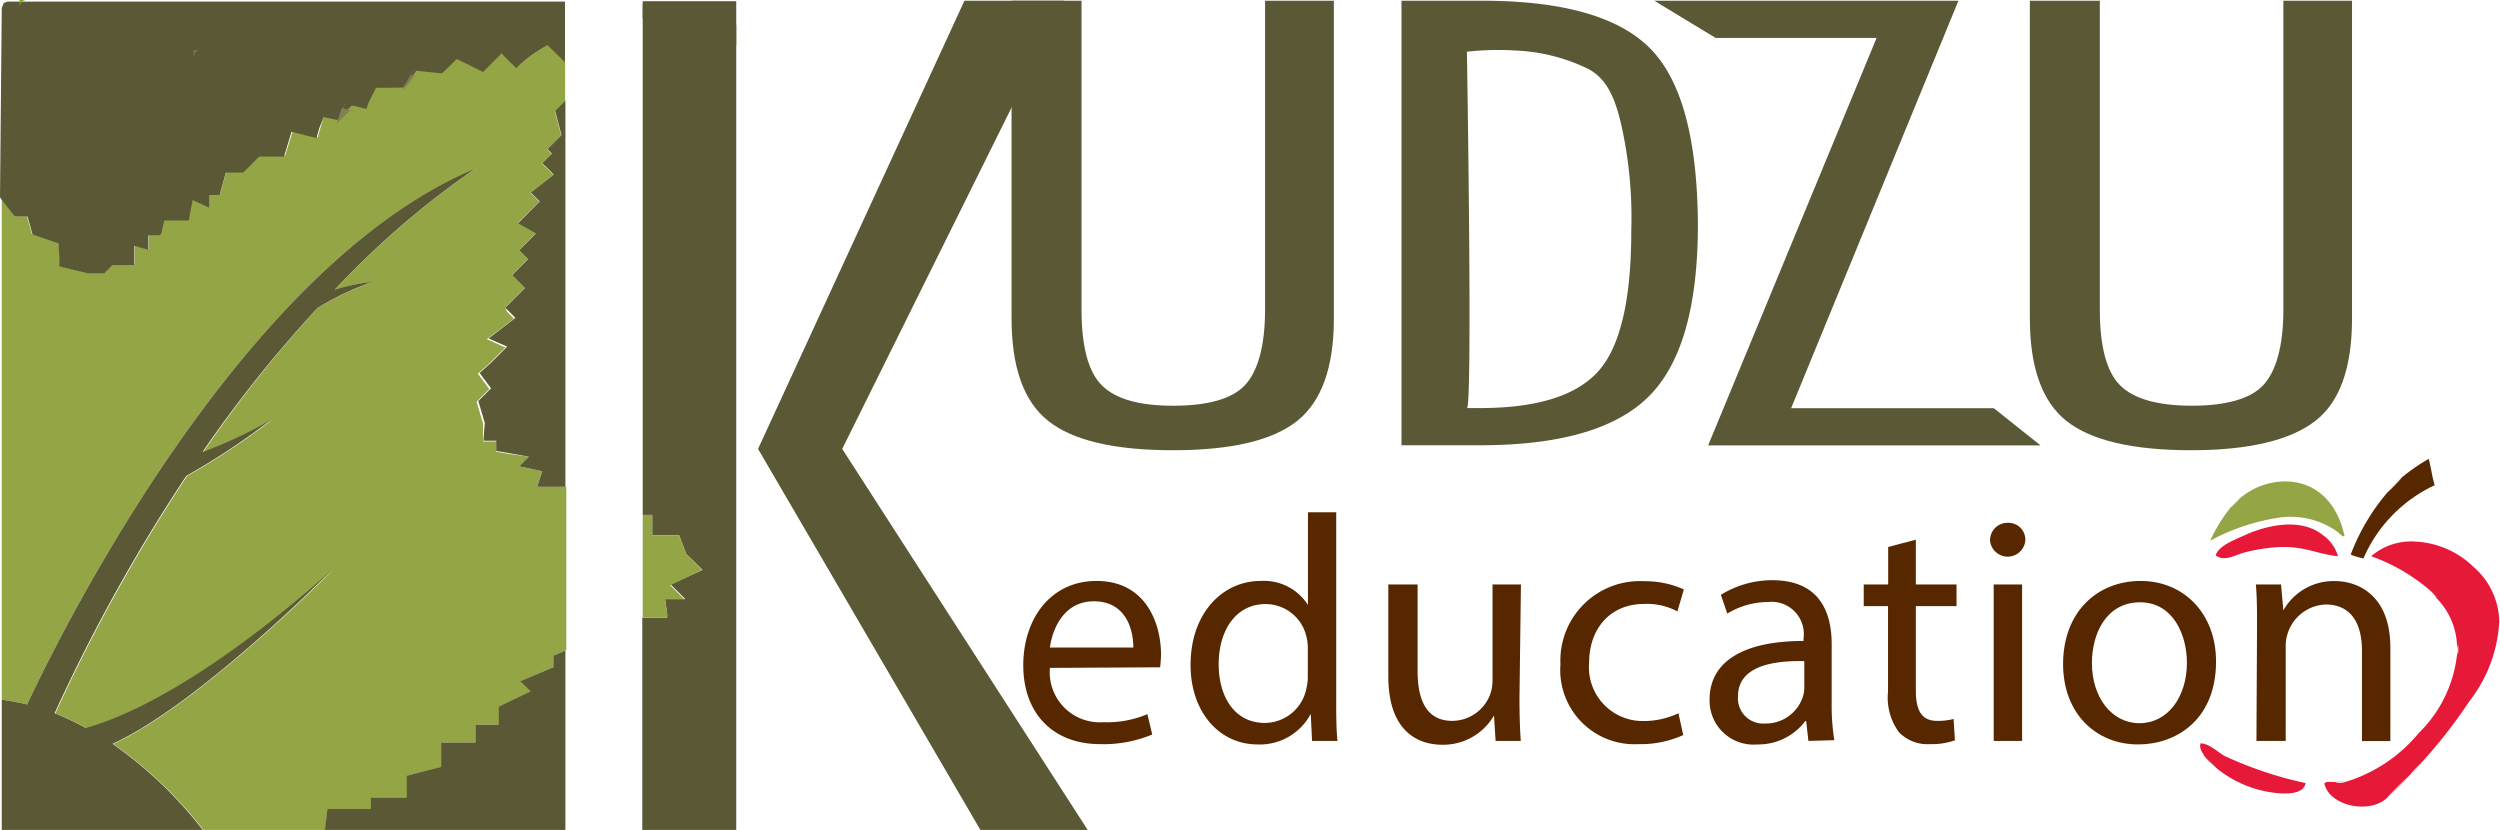 <?xml version="1.0" encoding="UTF-8"?> <svg xmlns="http://www.w3.org/2000/svg" viewBox="0 0 170.8 56.7"><defs><style>.cls-1{fill:#808053;}.cls-1,.cls-2,.cls-3,.cls-5,.cls-6,.cls-7,.cls-8,.cls-9{fill-rule:evenodd;}.cls-2{fill:#5b5836;}.cls-3{fill:#94a545;}.cls-4,.cls-6{fill:#572700;}.cls-5{fill:#78a22f;}.cls-7{fill:#e71939;}.cls-8{fill:#e97273;}.cls-9{fill:#e4c4b9;}</style></defs><g id="Layer_2" data-name="Layer 2"><g id="Layer_2-2" data-name="Layer 2"><polygon class="cls-1" points="13.75 3.12 13.38 3.12 13.38 3.52 13.51 3.2 13.75 3.12 13.75 3.12"></polygon><path class="cls-2" d="M138.68.05h4.78V21.14q0,3.81,1.39,5.19t4.88,1.39c2.33,0,4-.46,4.88-1.39S156,23.68,156,21.14V.05h4.69V21.76c0,3.36-.83,5.7-2.51,7s-4.49,2-8.48,2-6.85-.67-8.52-2-2.5-3.67-2.5-7V.05Z"></path><path class="cls-2" d="M69.11.05h4.78V21.14q0,3.81,1.39,5.19c.93.93,2.55,1.39,4.88,1.39s4-.46,4.88-1.39,1.39-2.65,1.39-5.19V.05h4.7V21.76q0,5-2.51,7t-8.49,2q-6,0-8.51-2c-1.68-1.33-2.51-3.67-2.51-7V.05Z"></path><path class="cls-2" d="M95.75.05h5.5q8.22,0,11.46,3.23T116,15.34q0,8.39-3.34,11.73t-11.49,3.35H95.75V.05Zm4.47,3.48s.4,24.35,0,24.35h.86c3.9,0,6.6-.83,8.11-2.51s2.26-4.89,2.26-9.63a28.92,28.92,0,0,0-.76-7.54c-.36-1.38-.85-2.8-2.2-3.5a12.46,12.46,0,0,0-5-1.25,19,19,0,0,0-3.25.08Z"></path><polygon class="cls-2" points="128.21 2.59 117.21 2.59 113.02 0.05 133.8 0.05 122.37 27.89 136.22 27.89 139.41 30.43 116.7 30.43 128.21 2.59 128.21 2.59"></polygon><polygon class="cls-2" points="70.89 56.7 74.31 56.7 57.54 30.67 72.73 0.05 69.31 0.05 65.89 0.05 51.79 30.67 66.98 56.7 70.89 56.7 70.89 56.7"></polygon><path class="cls-2" d="M43.91,35.18h.65v1.39H46.4l.1.27.38,1L48,38.93l-2.18,1,1,1H45.44l.14,1,0,.26h-1.7V56.7H50.3v-55L43.91.25V35.18Z"></path><polygon class="cls-3" points="45.79 39.98 47.97 38.93 46.88 37.84 46.5 36.84 46.4 36.57 46.11 36.57 44.56 36.57 44.56 35.6 44.56 35.18 43.91 35.18 43.91 35.23 43.91 42.17 45.2 42.17 45.61 42.17 45.58 41.91 45.44 40.94 46.75 40.94 45.79 39.98 45.79 39.98"></polygon><path class="cls-3" d="M37.44,3.06s-.42.24-.93.58a8.58,8.58,0,0,0-1.21.95l-.8-.8-.2-.2L34,3.86l-1,1-1.11-.53L31.2,4l-.81.81-.16.15-.16-.05L28.5,4.81l-.79,1-.06,0L27.56,6h-.25L25.69,5.9,25.2,7,25,7.4l-.46-.12,0,0L24,7.22l-.68.67-.24.24L23,8.1l-.86-.19-.24.79-.2.7L21,9.22l-1-.26-.34,1.09-.18.57H17.74l-1.09,1.09H15.46l-.34,1.23-.09.3h-.79v.88l-.49-.23-.64-.3-.17.87-.09.53H11.18l-.23.93,0,.12h-.78v1l-.45-.12-.51-.14v1.31H7.69l-.57.57H6l-1.12-.28-.8-.2,0-.64L4,16.56l-1.33-.44L2.18,16l-.13-.47-.21-.75H1L.12,13.58V47.81a16,16,0,0,1,1.73.32C4.26,43,16.6,18.11,32.52,11.5a58.59,58.59,0,0,0-9.65,8.3,12.48,12.48,0,0,1,2.57-.53,19.17,19.17,0,0,0-3.76,1.79A87.56,87.56,0,0,0,14,30.72l-.11.17a31,31,0,0,0,4.68-2.2,48.49,48.49,0,0,1-5.79,3.83,118.88,118.88,0,0,0-9,16.22,17.89,17.89,0,0,1,2.12,1c2.2-.58,7.8-2.75,16.84-10.8,0,0-9.12,9.19-15,11.89a28.14,28.14,0,0,1,6.16,5.88h8.34l0-.2.15-1.23h3v-.78h2.45V53l1.37-.36,1-.25V50.73h2.36V49.51h1.57V48.28l2.18-1.05-.7-.69,2.27-1v-.78l.8-.36V33.26H36.7l.35-1.06-1.57-.34.33-.33.32-.33L34.71,31l-.81-.14v-.7H33l0-.72,0-.51-.44-1.48.87-.87-.62-.83-.16-.22.49-.44.21-.17,1.18-1.18-.67-.3-.6-.27,1-.75.85-.65-.46-.47L34.52,21l.45-.45.9-.9-.48-.48-.39-.4.71-.71.38-.38-.22-.21-.39-.4.69-.69.44-.45-.28-.16-.94-.54,1.43-1.42,0-.06,0,0-.58-.57.87-.68.7-.55-.46-.47-.32-.31.5-.5.16-.16-.11-.1-.2-.2.32-.32.64-.64-.28-1.07-.16-.6.35-.34.36-.36V4.25l-.48-.48-.71-.71Z"></path><path class="cls-2" d="M16.57.11H.52L.26.2.12.54,0,13.48l.12.17L1,14.79h.88l.21.75.13.48.51.17L4,16.63l.05.94,0,.63.8.2L6,18.68H7.12l.57-.57H9.18V16.8l.51.14.45.13v-1h.78L11,16l.23-.94h1.67l.09-.52.17-.87.64.29.49.23v-.87H15l.09-.31.34-1.22h1.19l1.09-1.09H19.4l.18-.58L19.92,9l1,.26.7.17.2-.69L22.11,8l.86.18.14,0,.46-1.1,1,.25.46.11L25.2,7l.49-1L27.31,6l.25,0,.09-.16.57-1,.28,0L30.07,5l.16,0,.16-.16.81-.8.72.34L33,4.92l1-1,.27-.27.2.21.8.8a8,8,0,0,1,1.21-1c.51-.34.93-.57.93-.57l.71.7.48.48V.11H16.57Z"></path><path class="cls-2" d="M43.91,1.29,50.3,3.08v-3H43.91V1.29Z"></path><path class="cls-2" d="M28.5,4.81h-.28l-.57,1,.06,0,.79-1Z"></path><path class="cls-2" d="M7.69,50.82c5.92-2.7,15-11.89,15-11.89-9,8-14.64,10.22-16.84,10.8a17.89,17.89,0,0,0-2.12-1,118.28,118.28,0,0,1,9-16.22,48.49,48.49,0,0,0,5.79-3.83,31,31,0,0,1-4.68,2.2l.11-.17a87.56,87.56,0,0,1,7.73-9.66,19.17,19.17,0,0,1,3.76-1.79,12.48,12.48,0,0,0-2.57.53,58.59,58.59,0,0,1,9.65-8.3C16.6,18.11,4.26,43,1.85,48.13a16,16,0,0,0-1.73-.32V56.7H13.85a28.14,28.14,0,0,0-6.16-5.88Z"></path><polygon class="cls-2" points="37.92 7.56 38.08 8.16 38.36 9.23 37.72 9.87 37.4 10.19 37.6 10.39 37.71 10.49 37.55 10.65 37.05 11.15 37.37 11.46 37.83 11.93 37.13 12.48 36.26 13.16 36.84 13.73 36.87 13.77 36.81 13.83 35.39 15.26 36.33 15.79 36.61 15.95 36.17 16.4 35.48 17.09 35.87 17.49 36.09 17.7 35.71 18.08 35 18.79 35.39 19.19 35.87 19.67 34.97 20.57 34.52 21.02 34.75 21.25 35.21 21.72 34.36 22.37 33.38 23.12 33.98 23.39 34.65 23.68 33.47 24.86 33.26 25.04 32.77 25.48 32.93 25.7 33.55 26.53 32.68 27.4 33.12 28.89 33.08 29.39 33.03 30.11 33.62 30.11 33.9 30.11 33.9 30.38 33.9 30.81 34.72 30.95 36.13 31.2 35.81 31.52 35.48 31.86 37.05 32.2 36.7 33.26 38.63 33.26 38.63 32.78 38.63 6.86 38.27 7.22 37.92 7.56 37.92 7.56"></polygon><polygon class="cls-2" points="37.83 45.57 35.56 46.54 36.26 47.23 34.08 48.28 34.08 49.2 34.08 49.51 33.64 49.51 32.51 49.51 32.51 50.31 32.51 50.73 31.92 50.73 30.15 50.73 30.15 51.98 30.15 52.39 29.16 52.64 27.79 53 27.79 53.56 27.79 54.49 26.29 54.49 25.34 54.49 25.34 55.03 25.34 55.27 24.9 55.27 22.37 55.27 22.22 56.5 22.19 56.7 38.63 56.7 38.63 46.13 38.63 44.43 37.83 44.79 37.83 45.57 37.83 45.57"></polygon><polyline class="cls-2" points="23.11 8.13 24.03 7.22 24.61 7.3 23.57 7.04"></polyline><path class="cls-4" d="M71.73,45.63a3.42,3.42,0,0,0,3.66,3.71,7,7,0,0,0,3-.55l.33,1.39a8.61,8.61,0,0,1-3.55.66c-3.29,0-5.26-2.16-5.26-5.38s1.9-5.77,5-5.77c3.49,0,4.41,3.07,4.41,5a8.12,8.12,0,0,1-.06.9Zm5.7-1.39c0-1.24-.51-3.16-2.7-3.16-2,0-2.82,1.81-3,3.16Z"></path><path class="cls-4" d="M91.29,35V47.86c0,1,0,2,.09,2.76H89.64l-.09-1.85h0a3.93,3.93,0,0,1-3.64,2.09c-2.58,0-4.57-2.18-4.57-5.43,0-3.55,2.19-5.74,4.79-5.74a3.57,3.57,0,0,1,3.23,1.64h0V35Zm-1.94,9.33a3.2,3.2,0,0,0-.09-.81,2.86,2.86,0,0,0-2.8-2.25c-2,0-3.2,1.76-3.2,4.12,0,2.17,1.06,4,3.15,4A2.91,2.91,0,0,0,89.26,47a3.23,3.23,0,0,0,.09-.84Z"></path><path class="cls-4" d="M103.81,47.71q0,1.65.09,2.91h-1.72l-.11-1.74h0a4,4,0,0,1-3.53,2c-1.68,0-3.69-.92-3.69-4.68V39.93h2v5.92c0,2,.62,3.4,2.38,3.4a2.79,2.79,0,0,0,2.56-1.76,2.87,2.87,0,0,0,.18-1V39.93h1.94Z"></path><path class="cls-4" d="M115,50.22a7.11,7.11,0,0,1-3.07.62,5.07,5.07,0,0,1-5.32-5.45,5.43,5.43,0,0,1,5.74-5.68,6.37,6.37,0,0,1,2.69.56l-.44,1.5a4.43,4.43,0,0,0-2.25-.51c-2.45,0-3.78,1.81-3.78,4a3.67,3.67,0,0,0,3.71,4,5.56,5.56,0,0,0,2.39-.53Z"></path><path class="cls-4" d="M123.55,50.62l-.15-1.35h-.07a4,4,0,0,1-3.26,1.59,3,3,0,0,1-3.27-3.07c0-2.58,2.29-4,6.42-4V43.6a2.2,2.2,0,0,0-2.43-2.47,5.38,5.38,0,0,0-2.78.79l-.44-1.28a6.65,6.65,0,0,1,3.51-1c3.27,0,4.06,2.23,4.06,4.37v4a15.26,15.26,0,0,0,.18,2.56Zm-.28-5.45c-2.12-.05-4.53.33-4.53,2.4a1.72,1.72,0,0,0,1.83,1.86,2.66,2.66,0,0,0,2.59-1.79,2.25,2.25,0,0,0,.11-.62Z"></path><path class="cls-4" d="M130.89,36.87v3.06h2.78v1.48h-2.78v5.77c0,1.32.37,2.07,1.45,2.07a4.19,4.19,0,0,0,1.13-.13l.09,1.46a4.89,4.89,0,0,1-1.72.26,2.72,2.72,0,0,1-2.1-.81,4,4,0,0,1-.75-2.79V41.41h-1.66V39.93H129V37.37Z"></path><path class="cls-4" d="M138.37,36.93a1.21,1.21,0,0,1-2.41,0,1.19,1.19,0,0,1,1.22-1.21A1.15,1.15,0,0,1,138.37,36.93Zm-2.16,13.69V39.93h1.94V50.62Z"></path><path class="cls-4" d="M151.4,45.19c0,4-2.74,5.67-5.32,5.67-2.89,0-5.13-2.12-5.13-5.49,0-3.58,2.35-5.68,5.3-5.68S151.4,41.92,151.4,45.19Zm-8.48.11c0,2.34,1.35,4.11,3.25,4.11s3.24-1.75,3.24-4.15c0-1.81-.9-4.11-3.2-4.11S142.92,43.27,142.92,45.3Z"></path><path class="cls-4" d="M154.2,42.83c0-1.11,0-2-.08-2.9h1.72L156,41.7h0a3.94,3.94,0,0,1,3.53-2c1.48,0,3.78.89,3.78,4.55v6.38h-1.94V44.46c0-1.72-.64-3.16-2.48-3.16a2.84,2.84,0,0,0-2.73,2.9v6.42h-2Z"></path><polygon class="cls-5" points="1.73 0 1.34 0 1.34 0.42 1.48 0.09 1.73 0 1.73 0"></polygon><polygon class="cls-1" points="13.6 3.44 13.23 3.44 13.23 3.84 13.36 3.52 13.6 3.44 13.6 3.44"></polygon><path class="cls-6" d="M164.08,32.63a12.91,12.91,0,0,1,1.85-1.28c.16.58.23,1.24.41,1.8a9.83,9.83,0,0,0-4.87,5,4.43,4.43,0,0,1-.87-.26,14.34,14.34,0,0,1,2.51-4.25A11.21,11.21,0,0,0,164.08,32.63Z"></path><path class="cls-3" d="M153,34.07a4.81,4.81,0,0,1,3.08-1.18c2.38,0,3.68,1.73,4.1,3.74-.14.08-.36-.21-.57-.36a5.51,5.51,0,0,0-3.79-.92A14.31,14.31,0,0,0,151,36.94a10.7,10.7,0,0,1,1.39-2.26A4.4,4.4,0,0,0,153,34.07Z"></path><path class="cls-7" d="M159.73,38c-1.32-.11-2.3-.72-4.11-.62a12.16,12.16,0,0,0-2.25.36c-.65.16-1.38.67-2,.2.25-.67,1.17-1,2-1.38,1.54-.7,3.85-1.2,5.33,0A2.66,2.66,0,0,1,159.73,38Z"></path><path class="cls-7" d="M166,40.32A12.73,12.73,0,0,0,162,38a4.17,4.17,0,0,1,3-1,6.11,6.11,0,0,1,4,1.74,5.06,5.06,0,0,1,1.75,3.69,9.67,9.67,0,0,1-2.05,5.49,34.14,34.14,0,0,1-3.28,4.2,9.6,9.6,0,0,0-.82.87c-.54.49-1.05,1-1.54,1.54-1.2,1.11-3.93.53-4.26-1,.12-.17.46-.09.72-.11a1,1,0,0,0,.72,0,10.37,10.37,0,0,0,5-3.33,8.85,8.85,0,0,0,2.62-5.33,1.11,1.11,0,0,0,0-.72,4.87,4.87,0,0,0-1.39-3.17A2.79,2.79,0,0,0,166,40.32Z"></path><path class="cls-8" d="M167.93,44a1.11,1.11,0,0,1,0,.72Z"></path><path class="cls-7" d="M150.6,51.65c-.12-.24-.38-.54-.25-.87.65.06,1.1.56,1.64.87a26.18,26.18,0,0,0,5.53,1.85c-.13.68-1,.72-1.59.71a7.74,7.74,0,0,1-4.51-1.74C151.16,52.19,150.84,52,150.6,51.65Z"></path><path class="cls-9" d="M163.11,33.61a11.21,11.21,0,0,1,1-1A11.21,11.21,0,0,1,163.11,33.61Z"></path><path class="cls-9" d="M152.4,34.68a3.91,3.91,0,0,1,.61-.61A4.4,4.4,0,0,1,152.4,34.68Z"></path><path class="cls-8" d="M166.54,40.84a2.79,2.79,0,0,1-.51-.52A2.79,2.79,0,0,1,166.54,40.84Z"></path><path class="cls-8" d="M163.11,54.52c.49-.53,1-1.05,1.54-1.54C164.16,53.52,163.64,54,163.11,54.52Z"></path><path class="cls-9" d="M164.65,53a9.6,9.6,0,0,1,.82-.87A6.16,6.16,0,0,1,164.65,53Z"></path><path class="cls-9" d="M150.6,51.65c.24.31.56.54.82.82A2.79,2.79,0,0,1,150.6,51.65Z"></path><path class="cls-9" d="M159.57,53.39h.72A1,1,0,0,1,159.57,53.39Z"></path><path class="cls-1" d="M23.88,7.54l.46.08,0,0-1-.24L23,8.45l.24-.24.68-.67Z"></path><path class="cls-1" d="M28.35,5.13h-.28l-.57,1,.06,0,.79-1Z"></path></g></g></svg> 